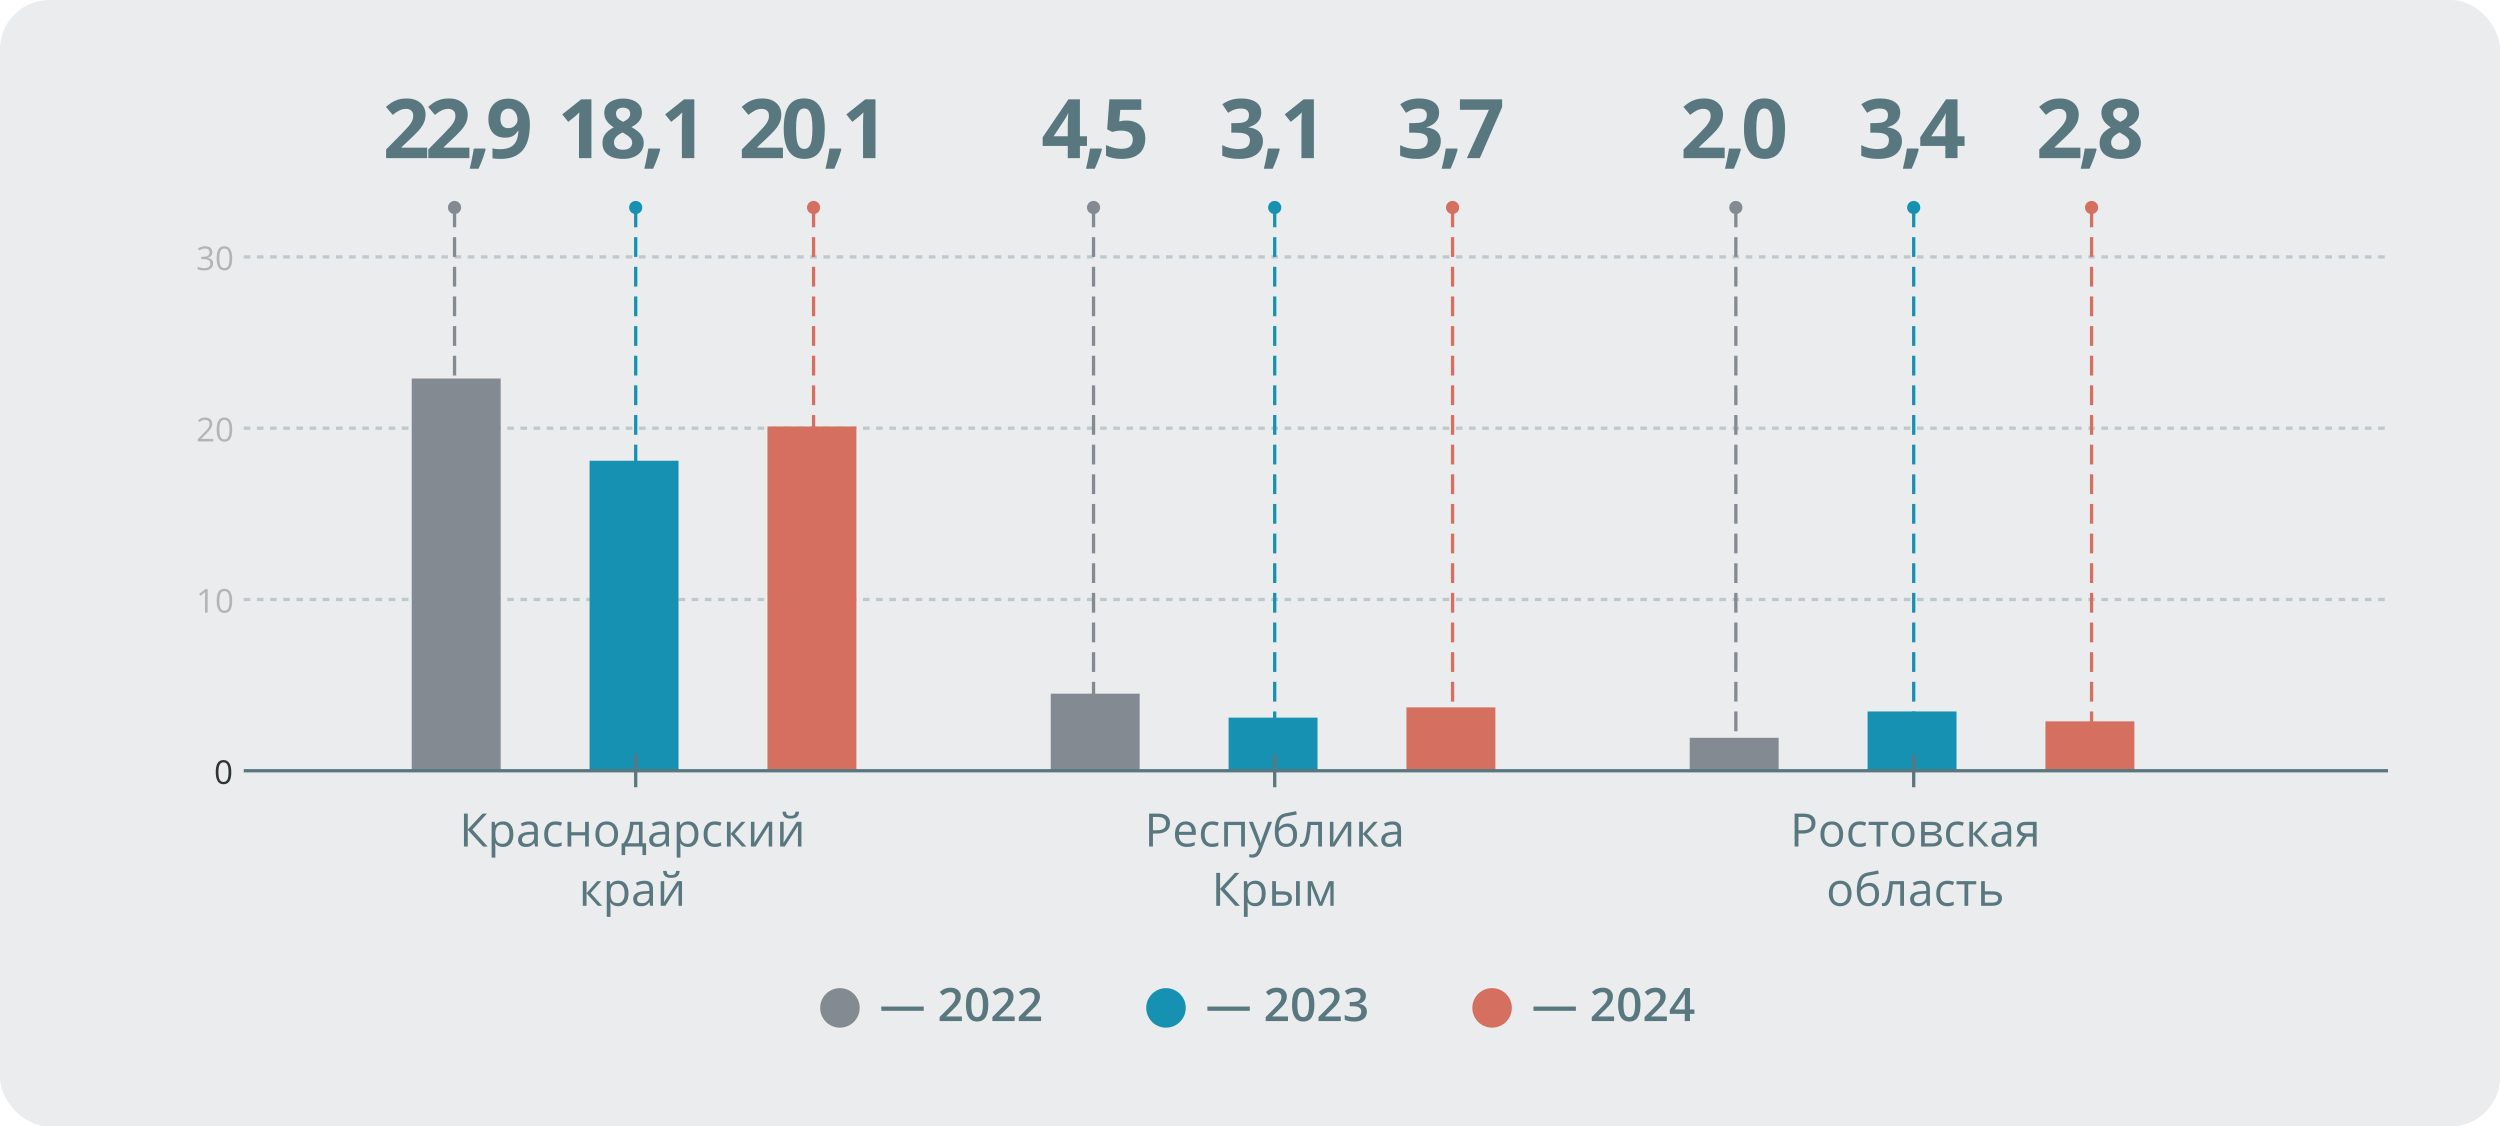 <?xml version="1.0" encoding="UTF-8"?> <svg xmlns="http://www.w3.org/2000/svg" width="759" height="342" viewBox="0 0 759 342" fill="none"><rect width="759" height="342" rx="15" fill="#EAECEE"></rect><path d="M74 182H725" stroke="#58777F" stroke-opacity="0.3" stroke-dasharray="2 2"></path><path d="M74 130H725" stroke="#58777F" stroke-opacity="0.3" stroke-dasharray="2 2"></path><path d="M74 78H725" stroke="#58777F" stroke-opacity="0.3" stroke-dasharray="2 2"></path><rect width="27" height="94.12" transform="matrix(1 0 0 -1 179 234)" fill="#1791B1"></rect><rect width="27" height="119.08" transform="matrix(1 0 0 -1 125 234)" fill="#838A92"></rect><rect width="27" height="104.52" transform="matrix(1 0 0 -1 233 234)" fill="#D56F60"></rect><rect width="27" height="16.12" transform="matrix(1 0 0 -1 373 234)" fill="#1791B1"></rect><rect width="27" height="23.4" transform="matrix(1 0 0 -1 319 234)" fill="#838A92"></rect><rect width="27" height="19.24" transform="matrix(1 0 0 -1 427 234)" fill="#D56F60"></rect><rect width="27" height="18" transform="matrix(1 0 0 -1 567 234)" fill="#1791B1"></rect><rect width="27" height="10" transform="matrix(1 0 0 -1 513 234)" fill="#838A92"></rect><rect width="27" height="15" transform="matrix(1 0 0 -1 621 234)" fill="#D56F60"></rect><path d="M74 234H725" stroke="#58777F"></path><path d="M70.22 234.421C70.22 235.655 70.024 236.576 69.634 237.185C69.246 237.793 68.652 238.098 67.852 238.098C67.083 238.098 66.499 237.787 66.099 237.165C65.698 236.54 65.498 235.625 65.498 234.421C65.498 233.177 65.692 232.255 66.079 231.652C66.466 231.05 67.057 230.749 67.852 230.749C68.626 230.749 69.214 231.063 69.614 231.691C70.018 232.32 70.22 233.229 70.22 234.421ZM66.318 234.421C66.318 235.459 66.44 236.216 66.685 236.691C66.929 237.163 67.318 237.399 67.852 237.399C68.392 237.399 68.783 237.16 69.023 236.682C69.268 236.2 69.39 235.446 69.39 234.421C69.39 233.396 69.268 232.645 69.023 232.17C68.783 231.691 68.392 231.452 67.852 231.452C67.318 231.452 66.929 231.688 66.685 232.16C66.44 232.629 66.318 233.382 66.318 234.421Z" fill="#2C3532"></path><path opacity="0.3" d="M63.046 186H62.255V180.912C62.255 180.489 62.268 180.089 62.294 179.711C62.226 179.779 62.149 179.851 62.065 179.926C61.98 180.001 61.592 180.318 60.902 180.878L60.473 180.321L62.362 178.861H63.046V186ZM70.497 182.421C70.497 183.655 70.302 184.576 69.911 185.185C69.524 185.793 68.93 186.098 68.129 186.098C67.361 186.098 66.776 185.787 66.376 185.165C65.976 184.54 65.775 183.625 65.775 182.421C65.775 181.177 65.969 180.255 66.356 179.652C66.744 179.05 67.335 178.749 68.129 178.749C68.904 178.749 69.491 179.063 69.892 179.691C70.295 180.32 70.497 181.229 70.497 182.421ZM66.596 182.421C66.596 183.459 66.718 184.216 66.962 184.691C67.206 185.163 67.595 185.399 68.129 185.399C68.669 185.399 69.06 185.16 69.301 184.682C69.545 184.2 69.667 183.446 69.667 182.421C69.667 181.396 69.545 180.645 69.301 180.17C69.06 179.691 68.669 179.452 68.129 179.452C67.595 179.452 67.206 179.688 66.962 180.16C66.718 180.629 66.596 181.382 66.596 182.421Z" fill="#2C3532"></path><path d="M148.045 257H146.637L142.016 251.935V257H140.854V247.006H142.016V251.846L146.521 247.006H147.854L143.431 251.859L148.045 257ZM152.741 257.137C152.254 257.137 151.807 257.048 151.401 256.87C151 256.688 150.663 256.41 150.39 256.036H150.308C150.362 256.474 150.39 256.888 150.39 257.28V260.363H149.255V249.508H150.178L150.335 250.533H150.39C150.681 250.123 151.021 249.827 151.408 249.645C151.796 249.462 152.24 249.371 152.741 249.371C153.735 249.371 154.5 249.711 155.038 250.39C155.58 251.069 155.852 252.021 155.852 253.247C155.852 254.478 155.576 255.435 155.024 256.118C154.478 256.797 153.716 257.137 152.741 257.137ZM152.577 250.335C151.812 250.335 151.258 250.547 150.916 250.971C150.574 251.395 150.399 252.069 150.39 252.994V253.247C150.39 254.3 150.565 255.054 150.916 255.51C151.267 255.961 151.83 256.187 152.604 256.187C153.252 256.187 153.757 255.924 154.122 255.4C154.491 254.876 154.676 254.154 154.676 253.233C154.676 252.299 154.491 251.584 154.122 251.087C153.757 250.586 153.243 250.335 152.577 250.335ZM162.448 257L162.223 255.934H162.168C161.794 256.403 161.421 256.722 161.047 256.891C160.678 257.055 160.215 257.137 159.659 257.137C158.916 257.137 158.333 256.945 157.909 256.562C157.49 256.18 157.28 255.635 157.28 254.929C157.28 253.416 158.49 252.623 160.91 252.55L162.182 252.509V252.044C162.182 251.456 162.054 251.023 161.799 250.745C161.548 250.463 161.145 250.321 160.589 250.321C159.965 250.321 159.258 250.513 158.47 250.896L158.121 250.027C158.49 249.827 158.894 249.67 159.331 249.556C159.773 249.442 160.215 249.385 160.657 249.385C161.55 249.385 162.211 249.583 162.64 249.979C163.073 250.376 163.289 251.012 163.289 251.887V257H162.448ZM159.885 256.2C160.591 256.2 161.145 256.007 161.546 255.619C161.951 255.232 162.154 254.689 162.154 253.992V253.315L161.02 253.363C160.117 253.395 159.465 253.536 159.064 253.787C158.668 254.033 158.47 254.418 158.47 254.942C158.47 255.353 158.593 255.665 158.839 255.879C159.09 256.093 159.438 256.2 159.885 256.2ZM168.628 257.137C167.543 257.137 166.702 256.804 166.105 256.139C165.513 255.469 165.217 254.523 165.217 253.302C165.217 252.049 165.518 251.08 166.119 250.396C166.725 249.713 167.587 249.371 168.703 249.371C169.063 249.371 169.423 249.41 169.783 249.487C170.143 249.565 170.426 249.656 170.631 249.761L170.282 250.725C170.032 250.624 169.758 250.542 169.462 250.479C169.166 250.41 168.904 250.376 168.676 250.376C167.154 250.376 166.393 251.347 166.393 253.288C166.393 254.209 166.577 254.915 166.946 255.407C167.32 255.899 167.871 256.146 168.601 256.146C169.225 256.146 169.865 256.011 170.521 255.742V256.747C170.02 257.007 169.389 257.137 168.628 257.137ZM173.44 249.508V252.646H177.638V249.508H178.772V257H177.638V253.623H173.44V257H172.306V249.508H173.44ZM187.646 253.247C187.646 254.468 187.338 255.423 186.723 256.111C186.107 256.795 185.257 257.137 184.173 257.137C183.503 257.137 182.908 256.979 182.389 256.665C181.869 256.351 181.468 255.899 181.186 255.312C180.903 254.724 180.762 254.035 180.762 253.247C180.762 252.026 181.067 251.076 181.678 250.396C182.288 249.713 183.136 249.371 184.221 249.371C185.269 249.371 186.101 249.72 186.716 250.417C187.336 251.114 187.646 252.058 187.646 253.247ZM181.938 253.247C181.938 254.204 182.129 254.933 182.512 255.435C182.895 255.936 183.457 256.187 184.2 256.187C184.943 256.187 185.506 255.938 185.889 255.441C186.276 254.94 186.47 254.209 186.47 253.247C186.47 252.295 186.276 251.572 185.889 251.08C185.506 250.583 184.938 250.335 184.187 250.335C183.444 250.335 182.883 250.579 182.505 251.066C182.127 251.554 181.938 252.281 181.938 253.247ZM196.149 259.591H195.049V257H189.812V259.591H188.719V256.022H189.307C189.917 255.193 190.396 254.22 190.742 253.104C191.089 251.987 191.269 250.788 191.282 249.508H195.076V256.022H196.149V259.591ZM193.982 256.022V250.403H192.301C192.242 251.415 192.046 252.44 191.713 253.479C191.385 254.514 190.975 255.362 190.482 256.022H193.982ZM202.261 257L202.035 255.934H201.98C201.607 256.403 201.233 256.722 200.859 256.891C200.49 257.055 200.028 257.137 199.472 257.137C198.729 257.137 198.146 256.945 197.722 256.562C197.302 256.18 197.093 255.635 197.093 254.929C197.093 253.416 198.303 252.623 200.723 252.55L201.994 252.509V252.044C201.994 251.456 201.867 251.023 201.611 250.745C201.361 250.463 200.957 250.321 200.401 250.321C199.777 250.321 199.071 250.513 198.282 250.896L197.934 250.027C198.303 249.827 198.706 249.67 199.144 249.556C199.586 249.442 200.028 249.385 200.47 249.385C201.363 249.385 202.024 249.583 202.452 249.979C202.885 250.376 203.102 251.012 203.102 251.887V257H202.261ZM199.697 256.2C200.404 256.2 200.957 256.007 201.358 255.619C201.764 255.232 201.967 254.689 201.967 253.992V253.315L200.832 253.363C199.93 253.395 199.278 253.536 198.877 253.787C198.48 254.033 198.282 254.418 198.282 254.942C198.282 255.353 198.405 255.665 198.651 255.879C198.902 256.093 199.251 256.2 199.697 256.2ZM208.933 257.137C208.445 257.137 207.998 257.048 207.593 256.87C207.192 256.688 206.854 256.41 206.581 256.036H206.499C206.554 256.474 206.581 256.888 206.581 257.28V260.363H205.446V249.508H206.369L206.526 250.533H206.581C206.873 250.123 207.212 249.827 207.6 249.645C207.987 249.462 208.431 249.371 208.933 249.371C209.926 249.371 210.692 249.711 211.229 250.39C211.772 251.069 212.043 252.021 212.043 253.247C212.043 254.478 211.767 255.435 211.216 256.118C210.669 256.797 209.908 257.137 208.933 257.137ZM208.769 250.335C208.003 250.335 207.449 250.547 207.107 250.971C206.766 251.395 206.59 252.069 206.581 252.994V253.247C206.581 254.3 206.757 255.054 207.107 255.51C207.458 255.961 208.021 256.187 208.796 256.187C209.443 256.187 209.949 255.924 210.313 255.4C210.683 254.876 210.867 254.154 210.867 253.233C210.867 252.299 210.683 251.584 210.313 251.087C209.949 250.586 209.434 250.335 208.769 250.335ZM217.026 257.137C215.942 257.137 215.101 256.804 214.504 256.139C213.911 255.469 213.615 254.523 213.615 253.302C213.615 252.049 213.916 251.08 214.518 250.396C215.124 249.713 215.985 249.371 217.102 249.371C217.462 249.371 217.822 249.41 218.182 249.487C218.542 249.565 218.824 249.656 219.029 249.761L218.681 250.725C218.43 250.624 218.157 250.542 217.86 250.479C217.564 250.41 217.302 250.376 217.074 250.376C215.552 250.376 214.791 251.347 214.791 253.288C214.791 254.209 214.976 254.915 215.345 255.407C215.718 255.899 216.27 256.146 216.999 256.146C217.623 256.146 218.264 256.011 218.92 255.742V256.747C218.419 257.007 217.787 257.137 217.026 257.137ZM225.072 249.508H226.316L223.083 253.124L226.583 257H225.257L221.839 253.206V257H220.704V249.508H221.839V253.151L225.072 249.508ZM229.044 249.508V254.259L228.996 255.503L228.976 255.893L233.029 249.508H234.444V257H233.385V252.42L233.405 251.518L233.439 250.629L229.393 257H227.978V249.508H229.044ZM237.917 249.508V254.259L237.869 255.503L237.849 255.893L241.902 249.508H243.317V257H242.258V252.42L242.278 251.518L242.312 250.629L238.266 257H236.851V249.508H237.917ZM240.057 248.517C239.214 248.517 238.598 248.355 238.211 248.031C237.824 247.703 237.607 247.165 237.562 246.418H238.628C238.669 246.892 238.792 247.222 238.997 247.409C239.207 247.596 239.569 247.689 240.084 247.689C240.553 247.689 240.9 247.589 241.123 247.389C241.351 247.188 241.49 246.865 241.54 246.418H242.613C242.559 247.138 242.328 247.669 241.923 248.011C241.517 248.348 240.895 248.517 240.057 248.517ZM181.309 267.508H182.553L179.319 271.124L182.819 275H181.493L178.075 271.206V275H176.94V267.508H178.075V271.151L181.309 267.508ZM187.7 275.137C187.213 275.137 186.766 275.048 186.36 274.87C185.959 274.688 185.622 274.41 185.349 274.036H185.267C185.321 274.474 185.349 274.888 185.349 275.28V278.363H184.214V267.508H185.137L185.294 268.533H185.349C185.64 268.123 185.98 267.827 186.367 267.645C186.755 267.462 187.199 267.371 187.7 267.371C188.694 267.371 189.459 267.711 189.997 268.39C190.539 269.069 190.811 270.021 190.811 271.247C190.811 272.478 190.535 273.435 189.983 274.118C189.437 274.797 188.675 275.137 187.7 275.137ZM187.536 268.335C186.771 268.335 186.217 268.547 185.875 268.971C185.533 269.395 185.358 270.069 185.349 270.994V271.247C185.349 272.3 185.524 273.054 185.875 273.51C186.226 273.961 186.789 274.187 187.563 274.187C188.211 274.187 188.716 273.924 189.081 273.4C189.45 272.876 189.635 272.154 189.635 271.233C189.635 270.299 189.45 269.584 189.081 269.087C188.716 268.586 188.201 268.335 187.536 268.335ZM197.407 275L197.182 273.934H197.127C196.753 274.403 196.38 274.722 196.006 274.891C195.637 275.055 195.174 275.137 194.618 275.137C193.875 275.137 193.292 274.945 192.868 274.562C192.449 274.18 192.239 273.635 192.239 272.929C192.239 271.416 193.449 270.623 195.869 270.55L197.141 270.509V270.044C197.141 269.456 197.013 269.023 196.758 268.745C196.507 268.463 196.104 268.321 195.548 268.321C194.924 268.321 194.217 268.513 193.429 268.896L193.08 268.027C193.449 267.827 193.853 267.67 194.29 267.556C194.732 267.442 195.174 267.385 195.616 267.385C196.509 267.385 197.17 267.583 197.599 267.979C198.032 268.376 198.248 269.012 198.248 269.887V275H197.407ZM194.844 274.2C195.55 274.2 196.104 274.007 196.505 273.619C196.91 273.232 197.113 272.689 197.113 271.992V271.315L195.979 271.363C195.076 271.395 194.424 271.536 194.023 271.787C193.627 272.033 193.429 272.418 193.429 272.942C193.429 273.353 193.552 273.665 193.798 273.879C194.049 274.093 194.397 274.2 194.844 274.2ZM201.659 267.508V272.259L201.611 273.503L201.591 273.893L205.645 267.508H207.06V275H206V270.42L206.021 269.518L206.055 268.629L202.008 275H200.593V267.508H201.659ZM203.799 266.517C202.956 266.517 202.34 266.355 201.953 266.031C201.566 265.703 201.349 265.165 201.304 264.418H202.37C202.411 264.892 202.534 265.222 202.739 265.409C202.949 265.596 203.311 265.689 203.826 265.689C204.296 265.689 204.642 265.589 204.865 265.389C205.093 265.188 205.232 264.865 205.282 264.418H206.355C206.301 265.138 206.071 265.669 205.665 266.011C205.259 266.348 204.637 266.517 203.799 266.517Z" fill="#58777F"></path><path d="M355.206 249.918C355.206 250.93 354.86 251.709 354.167 252.256C353.479 252.798 352.492 253.069 351.207 253.069H350.031V257H348.869V247.006H351.46C353.957 247.006 355.206 247.977 355.206 249.918ZM350.031 252.071H351.077C352.107 252.071 352.852 251.905 353.312 251.572C353.773 251.24 354.003 250.706 354.003 249.973C354.003 249.312 353.786 248.82 353.354 248.496C352.921 248.173 352.246 248.011 351.33 248.011H350.031V252.071ZM360.299 257.137C359.191 257.137 358.316 256.799 357.674 256.125C357.036 255.451 356.717 254.514 356.717 253.315C356.717 252.108 357.013 251.148 357.605 250.438C358.202 249.727 359.002 249.371 360.005 249.371C360.944 249.371 361.687 249.681 362.233 250.301C362.78 250.916 363.054 251.729 363.054 252.741V253.459H357.893C357.915 254.339 358.136 255.006 358.556 255.462C358.979 255.918 359.574 256.146 360.34 256.146C361.146 256.146 361.944 255.977 362.732 255.64V256.651C362.331 256.825 361.951 256.948 361.591 257.021C361.235 257.098 360.805 257.137 360.299 257.137ZM359.991 250.321C359.39 250.321 358.909 250.517 358.549 250.909C358.193 251.301 357.984 251.843 357.92 252.536H361.837C361.837 251.821 361.677 251.274 361.358 250.896C361.039 250.513 360.584 250.321 359.991 250.321ZM367.989 257.137C366.905 257.137 366.064 256.804 365.467 256.139C364.874 255.469 364.578 254.523 364.578 253.302C364.578 252.049 364.879 251.08 365.48 250.396C366.087 249.713 366.948 249.371 368.064 249.371C368.424 249.371 368.785 249.41 369.145 249.487C369.505 249.565 369.787 249.656 369.992 249.761L369.644 250.725C369.393 250.624 369.119 250.542 368.823 250.479C368.527 250.41 368.265 250.376 368.037 250.376C366.515 250.376 365.754 251.347 365.754 253.288C365.754 254.209 365.938 254.915 366.308 255.407C366.681 255.899 367.233 256.146 367.962 256.146C368.586 256.146 369.227 256.011 369.883 255.742V256.747C369.382 257.007 368.75 257.137 367.989 257.137ZM372.802 257H371.667V249.508H377.956V257H376.808V250.492H372.802V257ZM379.173 249.508H380.39L382.03 253.78C382.39 254.756 382.614 255.46 382.7 255.893H382.755C382.814 255.66 382.937 255.264 383.124 254.703C383.315 254.138 383.935 252.406 384.983 249.508H386.2L382.98 258.039C382.661 258.882 382.288 259.479 381.859 259.83C381.436 260.186 380.914 260.363 380.294 260.363C379.948 260.363 379.606 260.325 379.269 260.247V259.338C379.519 259.393 379.799 259.42 380.109 259.42C380.889 259.42 381.445 258.982 381.777 258.107L382.194 257.041L379.173 249.508ZM387.027 252.509C387.027 250.868 387.269 249.59 387.752 248.674C388.235 247.753 389.001 247.179 390.049 246.951C391.352 246.673 392.501 246.448 393.494 246.274L393.706 247.272C392.125 247.537 390.994 247.746 390.315 247.901C389.655 248.052 389.158 248.407 388.825 248.968C388.497 249.528 388.317 250.292 388.285 251.258H388.367C388.65 250.875 389.014 250.574 389.461 250.355C389.908 250.137 390.375 250.027 390.862 250.027C391.783 250.027 392.501 250.326 393.016 250.923C393.531 251.52 393.788 252.347 393.788 253.404C393.788 254.576 393.49 255.492 392.893 256.152C392.296 256.809 391.464 257.137 390.397 257.137C389.345 257.137 388.52 256.733 387.923 255.927C387.326 255.12 387.027 253.981 387.027 252.509ZM390.5 256.187C391.89 256.187 392.585 255.3 392.585 253.527C392.585 251.837 391.954 250.991 390.691 250.991C390.345 250.991 390.01 251.064 389.687 251.21C389.368 251.351 389.074 251.54 388.805 251.777C388.54 252.014 388.335 252.258 388.189 252.509C388.189 253.707 388.379 254.621 388.757 255.25C389.135 255.874 389.716 256.187 390.5 256.187ZM401.355 257H400.207V250.479H397.958C397.835 252.101 397.664 253.388 397.445 254.341C397.227 255.293 396.942 255.991 396.591 256.433C396.244 256.875 395.802 257.096 395.265 257.096C395.019 257.096 394.823 257.068 394.677 257.014V256.173C394.777 256.2 394.891 256.214 395.019 256.214C395.543 256.214 395.96 255.66 396.27 254.553C396.579 253.445 396.814 251.764 396.974 249.508H401.355V257ZM404.835 249.508V254.259L404.787 255.503L404.767 255.893L408.82 249.508H410.235V257H409.176V252.42L409.196 251.518L409.23 250.629L405.184 257H403.769V249.508H404.835ZM417.01 249.508H418.254L415.021 253.124L418.521 257H417.194L413.776 253.206V257H412.642V249.508H413.776V253.151L417.01 249.508ZM424.522 257L424.297 255.934H424.242C423.868 256.403 423.495 256.722 423.121 256.891C422.752 257.055 422.289 257.137 421.733 257.137C420.991 257.137 420.407 256.945 419.983 256.562C419.564 256.18 419.354 255.635 419.354 254.929C419.354 253.416 420.564 252.623 422.984 252.55L424.256 252.509V252.044C424.256 251.456 424.128 251.023 423.873 250.745C423.622 250.463 423.219 250.321 422.663 250.321C422.039 250.321 421.332 250.513 420.544 250.896L420.195 250.027C420.564 249.827 420.968 249.67 421.405 249.556C421.847 249.442 422.289 249.385 422.731 249.385C423.625 249.385 424.285 249.583 424.714 249.979C425.147 250.376 425.363 251.012 425.363 251.887V257H424.522ZM421.959 256.2C422.665 256.2 423.219 256.007 423.62 255.619C424.026 255.232 424.229 254.689 424.229 253.992V253.315L423.094 253.363C422.191 253.395 421.54 253.536 421.139 253.787C420.742 254.033 420.544 254.418 420.544 254.942C420.544 255.353 420.667 255.665 420.913 255.879C421.164 256.093 421.512 256.2 421.959 256.2ZM376.445 275H375.037L370.416 269.935V275H369.254V265.006H370.416V269.846L374.921 265.006H376.254L371.831 269.859L376.445 275ZM381.142 275.137C380.654 275.137 380.207 275.048 379.802 274.87C379.401 274.688 379.063 274.41 378.79 274.036H378.708C378.763 274.474 378.79 274.888 378.79 275.28V278.363H377.655V267.508H378.578L378.735 268.533H378.79C379.082 268.123 379.421 267.827 379.809 267.645C380.196 267.462 380.64 267.371 381.142 267.371C382.135 267.371 382.901 267.711 383.438 268.39C383.981 269.069 384.252 270.021 384.252 271.247C384.252 272.478 383.976 273.435 383.425 274.118C382.878 274.797 382.117 275.137 381.142 275.137ZM380.978 268.335C380.212 268.335 379.658 268.547 379.316 268.971C378.975 269.395 378.799 270.069 378.79 270.994V271.247C378.79 272.3 378.965 273.054 379.316 273.51C379.667 273.961 380.23 274.187 381.005 274.187C381.652 274.187 382.158 273.924 382.522 273.4C382.892 272.876 383.076 272.154 383.076 271.233C383.076 270.299 382.892 269.584 382.522 269.087C382.158 268.586 381.643 268.335 380.978 268.335ZM387.376 270.604H389.42C390.372 270.604 391.076 270.782 391.532 271.138C391.993 271.489 392.223 272.015 392.223 272.717C392.223 273.469 391.979 274.038 391.491 274.426C391.008 274.809 390.295 275 389.352 275H386.241V267.508H387.376V270.604ZM394.615 275H393.48V267.508H394.615V275ZM387.376 271.582V274.05H389.297C390.5 274.05 391.102 273.628 391.102 272.785C391.102 272.366 390.963 272.061 390.685 271.869C390.407 271.678 389.933 271.582 389.263 271.582H387.376ZM400.918 273.906L401.13 273.271L401.424 272.464L403.454 267.521H404.896V275H403.892V268.813L403.755 269.21L403.358 270.256L401.424 275H400.474L398.539 270.242C398.298 269.632 398.131 269.155 398.04 268.813V275H397.028V267.521H398.416L400.378 272.272C400.574 272.774 400.754 273.318 400.918 273.906Z" fill="#58777F"></path><path d="M551.183 249.918C551.183 250.93 550.836 251.709 550.144 252.256C549.455 252.798 548.469 253.069 547.184 253.069H546.008V257H544.846V247.006H547.437C549.934 247.006 551.183 247.977 551.183 249.918ZM546.008 252.071H547.054C548.084 252.071 548.829 251.905 549.289 251.572C549.749 251.24 549.979 250.706 549.979 249.973C549.979 249.312 549.763 248.82 549.33 248.496C548.897 248.173 548.223 248.011 547.307 248.011H546.008V252.071ZM559.577 253.247C559.577 254.468 559.27 255.423 558.654 256.111C558.039 256.795 557.189 257.137 556.104 257.137C555.435 257.137 554.84 256.979 554.32 256.665C553.801 256.351 553.4 255.899 553.117 255.312C552.835 254.724 552.693 254.035 552.693 253.247C552.693 252.026 552.999 251.076 553.609 250.396C554.22 249.713 555.068 249.371 556.152 249.371C557.201 249.371 558.032 249.72 558.647 250.417C559.267 251.114 559.577 252.058 559.577 253.247ZM553.869 253.247C553.869 254.204 554.061 254.933 554.443 255.435C554.826 255.936 555.389 256.187 556.132 256.187C556.875 256.187 557.438 255.938 557.82 255.441C558.208 254.94 558.401 254.209 558.401 253.247C558.401 252.295 558.208 251.572 557.82 251.08C557.438 250.583 556.87 250.335 556.118 250.335C555.375 250.335 554.815 250.579 554.437 251.066C554.058 251.554 553.869 252.281 553.869 253.247ZM564.567 257.137C563.483 257.137 562.642 256.804 562.045 256.139C561.452 255.469 561.156 254.523 561.156 253.302C561.156 252.049 561.457 251.08 562.059 250.396C562.665 249.713 563.526 249.371 564.643 249.371C565.003 249.371 565.363 249.41 565.723 249.487C566.083 249.565 566.365 249.656 566.57 249.761L566.222 250.725C565.971 250.624 565.698 250.542 565.401 250.479C565.105 250.41 564.843 250.376 564.615 250.376C563.093 250.376 562.332 251.347 562.332 253.288C562.332 254.209 562.517 254.915 562.886 255.407C563.259 255.899 563.811 256.146 564.54 256.146C565.164 256.146 565.805 256.011 566.461 255.742V256.747C565.96 257.007 565.328 257.137 564.567 257.137ZM573.297 250.479H570.863V257H569.729V250.479H567.322V249.508H573.297V250.479ZM581.247 253.247C581.247 254.468 580.939 255.423 580.324 256.111C579.709 256.795 578.859 257.137 577.774 257.137C577.104 257.137 576.51 256.979 575.99 256.665C575.471 256.351 575.07 255.899 574.787 255.312C574.505 254.724 574.363 254.035 574.363 253.247C574.363 252.026 574.669 251.076 575.279 250.396C575.89 249.713 576.738 249.371 577.822 249.371C578.87 249.371 579.702 249.72 580.317 250.417C580.937 251.114 581.247 252.058 581.247 253.247ZM575.539 253.247C575.539 254.204 575.73 254.933 576.113 255.435C576.496 255.936 577.059 256.187 577.802 256.187C578.545 256.187 579.107 255.938 579.49 255.441C579.878 254.94 580.071 254.209 580.071 253.247C580.071 252.295 579.878 251.572 579.49 251.08C579.107 250.583 578.54 250.335 577.788 250.335C577.045 250.335 576.485 250.579 576.106 251.066C575.728 251.554 575.539 252.281 575.539 253.247ZM589.32 251.388C589.32 251.875 589.179 252.247 588.896 252.502C588.618 252.753 588.227 252.921 587.721 253.008V253.069C588.359 253.156 588.824 253.343 589.115 253.63C589.411 253.917 589.56 254.313 589.56 254.819C589.56 255.517 589.302 256.054 588.787 256.433C588.277 256.811 587.529 257 586.545 257H583.243V249.508H586.531C588.391 249.508 589.32 250.134 589.32 251.388ZM588.425 254.744C588.425 254.339 588.27 254.045 587.96 253.862C587.655 253.675 587.146 253.582 586.436 253.582H584.378V256.05H586.463C587.771 256.05 588.425 255.615 588.425 254.744ZM588.213 251.497C588.213 251.132 588.072 250.875 587.789 250.725C587.511 250.57 587.087 250.492 586.518 250.492H584.378V252.604H586.299C587.001 252.604 587.495 252.518 587.782 252.345C588.069 252.172 588.213 251.889 588.213 251.497ZM594.208 257.137C593.123 257.137 592.283 256.804 591.686 256.139C591.093 255.469 590.797 254.523 590.797 253.302C590.797 252.049 591.098 251.08 591.699 250.396C592.305 249.713 593.167 249.371 594.283 249.371C594.643 249.371 595.003 249.41 595.363 249.487C595.723 249.565 596.006 249.656 596.211 249.761L595.862 250.725C595.612 250.624 595.338 250.542 595.042 250.479C594.746 250.41 594.484 250.376 594.256 250.376C592.734 250.376 591.973 251.347 591.973 253.288C591.973 254.209 592.157 254.915 592.526 255.407C592.9 255.899 593.451 256.146 594.181 256.146C594.805 256.146 595.445 256.011 596.102 255.742V256.747C595.6 257.007 594.969 257.137 594.208 257.137ZM602.254 249.508H603.498L600.265 253.124L603.765 257H602.438L599.021 253.206V257H597.886V249.508H599.021V253.151L602.254 249.508ZM609.767 257L609.541 255.934H609.486C609.113 256.403 608.739 256.722 608.365 256.891C607.996 257.055 607.534 257.137 606.978 257.137C606.235 257.137 605.651 256.945 605.228 256.562C604.808 256.18 604.599 255.635 604.599 254.929C604.599 253.416 605.809 252.623 608.229 252.55L609.5 252.509V252.044C609.5 251.456 609.372 251.023 609.117 250.745C608.867 250.463 608.463 250.321 607.907 250.321C607.283 250.321 606.576 250.513 605.788 250.896L605.439 250.027C605.809 249.827 606.212 249.67 606.649 249.556C607.091 249.442 607.534 249.385 607.976 249.385C608.869 249.385 609.53 249.583 609.958 249.979C610.391 250.376 610.607 251.012 610.607 251.887V257H609.767ZM607.203 256.2C607.91 256.2 608.463 256.007 608.864 255.619C609.27 255.232 609.473 254.689 609.473 253.992V253.315L608.338 253.363C607.436 253.395 606.784 253.536 606.383 253.787C605.986 254.033 605.788 254.418 605.788 254.942C605.788 255.353 605.911 255.665 606.157 255.879C606.408 256.093 606.757 256.2 607.203 256.2ZM613.328 257H612.002L614.155 253.835C613.576 253.707 613.132 253.461 612.822 253.097C612.517 252.728 612.364 252.265 612.364 251.709C612.364 251.025 612.594 250.488 613.055 250.096C613.515 249.704 614.158 249.508 614.982 249.508H618.318V257H617.184V254.006H615.29L613.328 257ZM613.472 251.723C613.472 252.589 614.101 253.021 615.358 253.021H617.184V250.492H615.126C614.023 250.492 613.472 250.902 613.472 251.723ZM562.12 271.247C562.12 272.468 561.812 273.423 561.197 274.111C560.582 274.795 559.732 275.137 558.647 275.137C557.978 275.137 557.383 274.979 556.863 274.665C556.344 274.351 555.943 273.899 555.66 273.312C555.378 272.724 555.236 272.035 555.236 271.247C555.236 270.026 555.542 269.076 556.152 268.396C556.763 267.713 557.611 267.371 558.695 267.371C559.743 267.371 560.575 267.72 561.19 268.417C561.81 269.114 562.12 270.058 562.12 271.247ZM556.412 271.247C556.412 272.204 556.604 272.933 556.986 273.435C557.369 273.936 557.932 274.187 558.675 274.187C559.418 274.187 559.98 273.938 560.363 273.441C560.751 272.94 560.944 272.209 560.944 271.247C560.944 270.295 560.751 269.572 560.363 269.08C559.98 268.583 559.413 268.335 558.661 268.335C557.918 268.335 557.358 268.579 556.979 269.066C556.601 269.554 556.412 270.281 556.412 271.247ZM563.727 270.509C563.727 268.868 563.968 267.59 564.451 266.674C564.934 265.753 565.7 265.179 566.748 264.951C568.051 264.673 569.2 264.448 570.193 264.274L570.405 265.272C568.824 265.537 567.694 265.746 567.015 265.901C566.354 266.052 565.857 266.407 565.524 266.968C565.196 267.528 565.016 268.292 564.984 269.258H565.066C565.349 268.875 565.714 268.574 566.16 268.355C566.607 268.137 567.074 268.027 567.562 268.027C568.482 268.027 569.2 268.326 569.715 268.923C570.23 269.52 570.487 270.347 570.487 271.404C570.487 272.576 570.189 273.492 569.592 274.152C568.995 274.809 568.163 275.137 567.097 275.137C566.044 275.137 565.219 274.733 564.622 273.927C564.025 273.12 563.727 271.981 563.727 270.509ZM567.199 274.187C568.589 274.187 569.284 273.3 569.284 271.527C569.284 269.837 568.653 268.991 567.391 268.991C567.044 268.991 566.709 269.064 566.386 269.21C566.067 269.351 565.773 269.54 565.504 269.777C565.24 270.014 565.035 270.258 564.889 270.509C564.889 271.707 565.078 272.621 565.456 273.25C565.834 273.874 566.415 274.187 567.199 274.187ZM578.055 275H576.906V268.479H574.657C574.534 270.101 574.363 271.388 574.145 272.341C573.926 273.293 573.641 273.991 573.29 274.433C572.944 274.875 572.502 275.096 571.964 275.096C571.718 275.096 571.522 275.068 571.376 275.014V274.173C571.476 274.2 571.59 274.214 571.718 274.214C572.242 274.214 572.659 273.66 572.969 272.553C573.279 271.445 573.513 269.764 573.673 267.508H578.055V275ZM585.075 275L584.85 273.934H584.795C584.421 274.403 584.048 274.722 583.674 274.891C583.305 275.055 582.842 275.137 582.286 275.137C581.543 275.137 580.96 274.945 580.536 274.562C580.117 274.18 579.907 273.635 579.907 272.929C579.907 271.416 581.117 270.623 583.537 270.55L584.809 270.509V270.044C584.809 269.456 584.681 269.023 584.426 268.745C584.175 268.463 583.772 268.321 583.216 268.321C582.591 268.321 581.885 268.513 581.097 268.896L580.748 268.027C581.117 267.827 581.521 267.67 581.958 267.556C582.4 267.442 582.842 267.385 583.284 267.385C584.177 267.385 584.838 267.583 585.267 267.979C585.7 268.376 585.916 269.012 585.916 269.887V275H585.075ZM582.512 274.2C583.218 274.2 583.772 274.007 584.173 273.619C584.578 273.232 584.781 272.689 584.781 271.992V271.315L583.646 271.363C582.744 271.395 582.092 271.536 581.691 271.787C581.295 272.033 581.097 272.418 581.097 272.942C581.097 273.353 581.22 273.665 581.466 273.879C581.716 274.093 582.065 274.2 582.512 274.2ZM591.255 275.137C590.17 275.137 589.329 274.804 588.732 274.139C588.14 273.469 587.844 272.523 587.844 271.302C587.844 270.049 588.145 269.08 588.746 268.396C589.352 267.713 590.214 267.371 591.33 267.371C591.69 267.371 592.05 267.41 592.41 267.487C592.77 267.565 593.053 267.656 593.258 267.761L592.909 268.725C592.659 268.624 592.385 268.542 592.089 268.479C591.793 268.41 591.531 268.376 591.303 268.376C589.781 268.376 589.02 269.347 589.02 271.288C589.02 272.209 589.204 272.915 589.573 273.407C589.947 273.899 590.498 274.146 591.228 274.146C591.852 274.146 592.492 274.011 593.148 273.742V274.747C592.647 275.007 592.016 275.137 591.255 275.137ZM599.984 268.479H597.551V275H596.416V268.479H594.01V267.508H599.984V268.479ZM602.603 270.604H604.913C606.827 270.604 607.784 271.309 607.784 272.717C607.784 273.455 607.534 274.02 607.032 274.412C606.535 274.804 605.806 275 604.845 275H601.468V267.508H602.603V270.604ZM602.603 271.582V274.05H604.79C605.392 274.05 605.852 273.945 606.171 273.735C606.49 273.526 606.649 273.209 606.649 272.785C606.649 272.37 606.501 272.067 606.205 271.876C605.913 271.68 605.43 271.582 604.756 271.582H602.603Z" fill="#58777F"></path><path opacity="0.3" d="M64.735 134H60.043V133.302L61.923 131.412C62.496 130.833 62.873 130.419 63.056 130.172C63.238 129.924 63.375 129.684 63.466 129.449C63.557 129.215 63.602 128.963 63.602 128.692C63.602 128.312 63.487 128.01 63.256 127.789C63.025 127.564 62.704 127.452 62.294 127.452C61.998 127.452 61.716 127.501 61.449 127.599C61.185 127.696 60.891 127.874 60.565 128.131L60.136 127.579C60.793 127.032 61.509 126.759 62.284 126.759C62.955 126.759 63.48 126.931 63.861 127.276C64.242 127.618 64.433 128.079 64.433 128.658C64.433 129.111 64.306 129.558 64.052 130.001C63.798 130.444 63.323 131.004 62.626 131.681L61.063 133.209V133.248H64.735V134ZM70.497 130.421C70.497 131.655 70.302 132.576 69.911 133.185C69.524 133.793 68.93 134.098 68.129 134.098C67.361 134.098 66.776 133.787 66.376 133.165C65.976 132.54 65.775 131.625 65.775 130.421C65.775 129.177 65.969 128.255 66.356 127.652C66.744 127.05 67.335 126.749 68.129 126.749C68.904 126.749 69.491 127.063 69.892 127.691C70.295 128.32 70.497 129.229 70.497 130.421ZM66.596 130.421C66.596 131.459 66.718 132.216 66.962 132.691C67.206 133.163 67.595 133.399 68.129 133.399C68.669 133.399 69.06 133.16 69.301 132.682C69.545 132.2 69.667 131.446 69.667 130.421C69.667 129.396 69.545 128.645 69.301 128.17C69.06 127.691 68.669 127.452 68.129 127.452C67.595 127.452 67.206 127.688 66.962 128.16C66.718 128.629 66.596 129.382 66.596 130.421Z" fill="#2C3532"></path><path opacity="0.3" d="M64.467 76.541C64.467 76.997 64.338 77.37 64.081 77.659C63.827 77.949 63.466 78.143 62.997 78.24V78.279C63.57 78.351 63.995 78.533 64.272 78.826C64.548 79.119 64.686 79.503 64.686 79.978C64.686 80.659 64.451 81.183 63.978 81.551C63.507 81.915 62.836 82.098 61.967 82.098C61.589 82.098 61.242 82.068 60.927 82.01C60.614 81.954 60.31 81.855 60.014 81.712V80.94C60.323 81.093 60.652 81.211 61 81.292C61.352 81.37 61.684 81.409 61.996 81.409C63.23 81.409 63.847 80.926 63.847 79.959C63.847 79.093 63.166 78.66 61.806 78.66H61.102V77.962H61.815C62.372 77.962 62.813 77.84 63.139 77.596C63.464 77.348 63.627 77.007 63.627 76.57C63.627 76.222 63.507 75.949 63.266 75.75C63.028 75.551 62.704 75.452 62.294 75.452C61.981 75.452 61.687 75.495 61.41 75.579C61.133 75.664 60.818 75.82 60.463 76.048L60.053 75.501C60.346 75.27 60.683 75.089 61.063 74.959C61.448 74.826 61.851 74.759 62.274 74.759C62.968 74.759 63.507 74.918 63.891 75.237C64.275 75.553 64.467 75.988 64.467 76.541ZM70.497 78.421C70.497 79.655 70.302 80.576 69.911 81.185C69.524 81.793 68.93 82.098 68.129 82.098C67.361 82.098 66.776 81.787 66.376 81.165C65.976 80.54 65.775 79.625 65.775 78.421C65.775 77.177 65.969 76.255 66.356 75.652C66.744 75.05 67.335 74.749 68.129 74.749C68.904 74.749 69.491 75.063 69.892 75.691C70.295 76.32 70.497 77.23 70.497 78.421ZM66.596 78.421C66.596 79.459 66.718 80.216 66.962 80.691C67.206 81.163 67.595 81.399 68.129 81.399C68.669 81.399 69.06 81.16 69.301 80.682C69.545 80.2 69.667 79.446 69.667 78.421C69.667 77.395 69.545 76.645 69.301 76.17C69.06 75.691 68.669 75.452 68.129 75.452C67.595 75.452 67.206 75.688 66.962 76.16C66.718 76.629 66.596 77.382 66.596 78.421Z" fill="#2C3532"></path><path d="M179.553 48H175.781V37.673C175.781 37.388 175.785 37.038 175.793 36.623C175.801 36.2 175.813 35.769 175.83 35.329C175.846 34.882 175.862 34.479 175.878 34.121C175.789 34.226 175.606 34.41 175.329 34.67C175.061 34.922 174.808 35.15 174.572 35.353L172.521 37.002L170.703 34.731L176.452 30.153H179.553V48ZM189.186 29.921C190.211 29.921 191.155 30.08 192.018 30.398C192.888 30.715 193.584 31.195 194.105 31.838C194.626 32.473 194.886 33.27 194.886 34.23C194.886 34.947 194.744 35.573 194.459 36.11C194.182 36.648 193.804 37.12 193.324 37.526C192.844 37.925 192.298 38.275 191.688 38.576C192.323 38.91 192.925 39.3 193.495 39.748C194.064 40.188 194.528 40.704 194.886 41.298C195.252 41.892 195.436 42.584 195.436 43.373C195.436 44.366 195.171 45.229 194.642 45.961C194.113 46.686 193.381 47.247 192.445 47.646C191.509 48.045 190.423 48.244 189.186 48.244C187.851 48.244 186.716 48.053 185.78 47.67C184.844 47.288 184.132 46.743 183.644 46.035C183.155 45.319 182.911 44.464 182.911 43.471C182.911 42.657 183.062 41.949 183.363 41.347C183.672 40.745 184.087 40.228 184.608 39.797C185.129 39.357 185.702 38.983 186.329 38.674C185.8 38.34 185.316 37.962 184.876 37.539C184.445 37.115 184.099 36.631 183.839 36.086C183.587 35.541 183.46 34.914 183.46 34.206C183.46 33.262 183.725 32.473 184.254 31.838C184.791 31.203 185.495 30.727 186.366 30.41C187.236 30.084 188.176 29.921 189.186 29.921ZM186.402 43.252C186.402 43.894 186.63 44.427 187.086 44.851C187.55 45.266 188.233 45.473 189.137 45.473C190.073 45.473 190.772 45.274 191.236 44.875C191.7 44.468 191.932 43.935 191.932 43.276C191.932 42.82 191.798 42.421 191.529 42.08C191.269 41.738 190.939 41.433 190.541 41.164C190.142 40.887 189.739 40.631 189.332 40.395L189.002 40.224C188.482 40.46 188.026 40.725 187.635 41.018C187.253 41.31 186.952 41.64 186.732 42.006C186.512 42.373 186.402 42.788 186.402 43.252ZM189.161 32.68C188.543 32.68 188.03 32.839 187.623 33.156C187.216 33.474 187.013 33.921 187.013 34.499C187.013 34.906 187.11 35.264 187.306 35.573C187.509 35.874 187.774 36.139 188.099 36.367C188.433 36.595 188.795 36.806 189.186 37.002C189.56 36.822 189.91 36.623 190.235 36.403C190.561 36.184 190.825 35.919 191.029 35.61C191.232 35.301 191.334 34.93 191.334 34.499C191.334 33.921 191.126 33.474 190.711 33.156C190.305 32.839 189.788 32.68 189.161 32.68ZM200.259 45.095L200.442 45.376C200.295 45.961 200.104 46.592 199.868 47.268C199.64 47.943 199.388 48.618 199.111 49.294C198.843 49.969 198.57 50.612 198.293 51.223H195.608C195.771 50.563 195.929 49.872 196.084 49.148C196.239 48.423 196.381 47.711 196.511 47.011C196.65 46.311 196.759 45.672 196.841 45.095H200.259ZM210.795 48H207.023V37.673C207.023 37.388 207.027 37.038 207.035 36.623C207.043 36.2 207.056 35.769 207.072 35.329C207.088 34.882 207.104 34.479 207.121 34.121C207.031 34.226 206.848 34.41 206.571 34.67C206.303 34.922 206.05 35.15 205.814 35.353L203.764 37.002L201.945 34.731L207.694 30.153H210.795V48Z" fill="#58777F"></path><path d="M382.91 34.145C382.91 34.967 382.739 35.679 382.397 36.281C382.055 36.883 381.591 37.376 381.005 37.758C380.428 38.141 379.777 38.422 379.052 38.601V38.674C380.485 38.853 381.571 39.292 382.312 39.992C383.06 40.692 383.435 41.628 383.435 42.8C383.435 43.842 383.178 44.773 382.666 45.595C382.161 46.417 381.38 47.064 380.322 47.536C379.264 48.008 377.901 48.244 376.232 48.244C375.248 48.244 374.328 48.163 373.474 48C372.627 47.845 371.83 47.605 371.081 47.28V44.069C371.846 44.46 372.648 44.757 373.486 44.96C374.324 45.156 375.105 45.253 375.83 45.253C377.181 45.253 378.125 45.022 378.662 44.558C379.207 44.086 379.479 43.426 379.479 42.58C379.479 42.084 379.353 41.665 379.101 41.323C378.849 40.981 378.409 40.721 377.783 40.541C377.164 40.362 376.298 40.273 375.183 40.273H373.828V37.38H375.207C376.306 37.38 377.14 37.278 377.709 37.075C378.287 36.863 378.678 36.578 378.881 36.22C379.093 35.854 379.199 35.439 379.199 34.975C379.199 34.34 379.003 33.844 378.613 33.486C378.222 33.128 377.571 32.949 376.66 32.949C376.09 32.949 375.569 33.022 375.097 33.169C374.633 33.307 374.214 33.478 373.84 33.681C373.465 33.877 373.136 34.068 372.851 34.255L371.105 31.655C371.805 31.15 372.623 30.731 373.559 30.398C374.503 30.064 375.626 29.897 376.928 29.897C378.767 29.897 380.224 30.267 381.298 31.008C382.373 31.748 382.91 32.794 382.91 34.145ZM388.355 45.095L388.539 45.376C388.392 45.961 388.201 46.592 387.965 47.268C387.737 47.943 387.485 48.618 387.208 49.294C386.939 49.969 386.667 50.612 386.39 51.223H383.705C383.867 50.563 384.026 49.872 384.181 49.148C384.335 48.423 384.478 47.711 384.608 47.011C384.746 46.311 384.856 45.672 384.938 45.095H388.355ZM398.892 48H395.12V37.673C395.12 37.388 395.124 37.038 395.132 36.623C395.14 36.2 395.152 35.769 395.168 35.329C395.185 34.882 395.201 34.479 395.217 34.121C395.128 34.226 394.945 34.41 394.668 34.67C394.399 34.922 394.147 35.15 393.911 35.353L391.86 37.002L390.042 34.731L395.791 30.153H398.892V48Z" fill="#58777F"></path><path d="M576.91 34.145C576.91 34.967 576.739 35.679 576.397 36.281C576.055 36.883 575.591 37.376 575.005 37.758C574.428 38.141 573.777 38.422 573.052 38.601V38.674C574.485 38.853 575.571 39.292 576.312 39.992C577.06 40.692 577.435 41.628 577.435 42.8C577.435 43.842 577.178 44.773 576.666 45.595C576.161 46.417 575.38 47.064 574.322 47.536C573.264 48.008 571.901 48.244 570.232 48.244C569.248 48.244 568.328 48.163 567.474 48C566.627 47.845 565.83 47.605 565.081 47.28V44.069C565.846 44.46 566.648 44.757 567.486 44.96C568.324 45.156 569.105 45.253 569.83 45.253C571.181 45.253 572.125 45.022 572.662 44.558C573.207 44.086 573.479 43.426 573.479 42.58C573.479 42.084 573.353 41.665 573.101 41.323C572.849 40.981 572.409 40.721 571.783 40.541C571.164 40.362 570.298 40.273 569.183 40.273H567.828V37.38H569.207C570.306 37.38 571.14 37.278 571.709 37.075C572.287 36.863 572.678 36.578 572.881 36.22C573.093 35.854 573.199 35.439 573.199 34.975C573.199 34.34 573.003 33.844 572.613 33.486C572.222 33.128 571.571 32.949 570.66 32.949C570.09 32.949 569.569 33.022 569.097 33.169C568.633 33.307 568.214 33.478 567.84 33.681C567.465 33.877 567.136 34.068 566.851 34.255L565.105 31.655C565.805 31.15 566.623 30.731 567.559 30.398C568.503 30.064 569.626 29.897 570.928 29.897C572.767 29.897 574.224 30.267 575.298 31.008C576.373 31.748 576.91 32.794 576.91 34.145ZM582.355 45.095L582.539 45.376C582.392 45.961 582.201 46.592 581.965 47.268C581.737 47.943 581.485 48.618 581.208 49.294C580.939 49.969 580.667 50.612 580.39 51.223H577.705C577.867 50.563 578.026 49.872 578.181 49.148C578.335 48.423 578.478 47.711 578.608 47.011C578.746 46.311 578.856 45.672 578.938 45.095H582.355ZM596.444 44.301H594.295V48H590.609V44.301H582.992V41.677L590.816 30.153H594.295V41.372H596.444V44.301ZM590.609 41.372V38.344C590.609 38.059 590.613 37.722 590.621 37.331C590.637 36.94 590.654 36.55 590.67 36.159C590.686 35.769 590.702 35.423 590.719 35.122C590.743 34.812 590.759 34.597 590.768 34.475H590.67C590.515 34.808 590.353 35.134 590.182 35.451C590.011 35.76 589.811 36.086 589.583 36.428L586.312 41.372H590.609Z" fill="#58777F"></path><path d="M129.702 48H117.227V45.376L121.707 40.847C122.61 39.919 123.334 39.146 123.879 38.527C124.433 37.901 124.832 37.331 125.076 36.818C125.328 36.306 125.454 35.756 125.454 35.17C125.454 34.462 125.255 33.933 124.856 33.584C124.465 33.225 123.94 33.046 123.281 33.046C122.59 33.046 121.918 33.205 121.267 33.523C120.616 33.84 119.937 34.291 119.229 34.877L117.178 32.448C117.69 32.009 118.232 31.594 118.801 31.203C119.379 30.812 120.046 30.499 120.803 30.263C121.568 30.019 122.484 29.897 123.55 29.897C124.722 29.897 125.727 30.109 126.565 30.532C127.411 30.955 128.062 31.533 128.518 32.265C128.974 32.989 129.202 33.811 129.202 34.731C129.202 35.716 129.006 36.615 128.616 37.429C128.225 38.242 127.655 39.048 126.907 39.846C126.166 40.643 125.271 41.526 124.221 42.495L121.926 44.655V44.826H129.702V48ZM142.509 48H130.033V45.376L134.513 40.847C135.417 39.919 136.141 39.146 136.686 38.527C137.239 37.901 137.638 37.331 137.882 36.818C138.135 36.306 138.261 35.756 138.261 35.17C138.261 34.462 138.061 33.933 137.663 33.584C137.272 33.225 136.747 33.046 136.088 33.046C135.396 33.046 134.725 33.205 134.074 33.523C133.423 33.84 132.743 34.291 132.035 34.877L129.984 32.448C130.497 32.009 131.038 31.594 131.608 31.203C132.186 30.812 132.853 30.499 133.61 30.263C134.375 30.019 135.29 29.897 136.356 29.897C137.528 29.897 138.533 30.109 139.372 30.532C140.218 30.955 140.869 31.533 141.325 32.265C141.78 32.989 142.008 33.811 142.008 34.731C142.008 35.716 141.813 36.615 141.422 37.429C141.032 38.242 140.462 39.048 139.713 39.846C138.973 40.643 138.078 41.526 137.028 42.495L134.733 44.655V44.826H142.509V48ZM147.259 45.095L147.442 45.376C147.295 45.961 147.104 46.592 146.868 47.268C146.64 47.943 146.388 48.618 146.111 49.294C145.843 49.969 145.57 50.612 145.293 51.223H142.608C142.771 50.563 142.929 49.872 143.084 49.148C143.239 48.423 143.381 47.711 143.511 47.011C143.65 46.311 143.759 45.672 143.841 45.095H147.259ZM160.871 37.77C160.871 38.796 160.794 39.813 160.639 40.822C160.493 41.831 160.232 42.783 159.858 43.679C159.484 44.566 158.959 45.355 158.283 46.047C157.608 46.73 156.749 47.268 155.708 47.658C154.666 48.049 153.404 48.244 151.923 48.244C151.573 48.244 151.162 48.228 150.69 48.195C150.218 48.171 149.828 48.13 149.519 48.073V45.046C149.844 45.127 150.19 45.192 150.556 45.241C150.922 45.282 151.293 45.302 151.667 45.302C153.156 45.302 154.304 45.066 155.109 44.594C155.923 44.122 156.493 43.467 156.818 42.629C157.152 41.791 157.343 40.822 157.392 39.724H157.246C157.01 40.114 156.729 40.468 156.403 40.786C156.086 41.095 155.679 41.343 155.183 41.53C154.686 41.709 154.056 41.799 153.291 41.799C152.273 41.799 151.386 41.579 150.629 41.14C149.881 40.692 149.299 40.049 148.884 39.211C148.477 38.365 148.273 37.343 148.273 36.147C148.273 34.853 148.518 33.746 149.006 32.827C149.502 31.899 150.206 31.187 151.118 30.69C152.029 30.194 153.103 29.946 154.34 29.946C155.252 29.946 156.102 30.105 156.892 30.422C157.681 30.731 158.373 31.207 158.967 31.85C159.569 32.493 160.037 33.307 160.371 34.291C160.704 35.276 160.871 36.436 160.871 37.77ZM154.414 32.973C153.681 32.973 153.083 33.225 152.619 33.73C152.155 34.234 151.923 35.024 151.923 36.098C151.923 36.961 152.123 37.644 152.521 38.149C152.92 38.654 153.527 38.906 154.34 38.906C154.902 38.906 155.39 38.784 155.805 38.54C156.22 38.287 156.542 37.974 156.77 37.6C157.006 37.217 157.124 36.827 157.124 36.428C157.124 36.013 157.067 35.602 156.953 35.195C156.839 34.788 156.668 34.418 156.44 34.084C156.212 33.75 155.927 33.482 155.585 33.278C155.252 33.075 154.861 32.973 154.414 32.973Z" fill="#58777F"></path><path d="M330.008 44.301H327.86V48H324.173V44.301H316.556V41.677L324.381 30.153H327.86V41.372H330.008V44.301ZM324.173 41.372V38.344C324.173 38.059 324.177 37.722 324.186 37.331C324.202 36.94 324.218 36.55 324.234 36.159C324.251 35.769 324.267 35.423 324.283 35.122C324.308 34.812 324.324 34.597 324.332 34.475H324.234C324.08 34.808 323.917 35.134 323.746 35.451C323.575 35.76 323.376 36.086 323.148 36.428L319.876 41.372H324.173ZM334.355 45.095L334.539 45.376C334.392 45.961 334.201 46.592 333.965 47.268C333.737 47.943 333.485 48.618 333.208 49.294C332.939 49.969 332.667 50.612 332.39 51.223H329.705C329.867 50.563 330.026 49.872 330.181 49.148C330.335 48.423 330.478 47.711 330.608 47.011C330.746 46.311 330.856 45.672 330.938 45.095H334.355ZM342.06 36.599C343.15 36.599 344.118 36.806 344.965 37.221C345.819 37.636 346.491 38.247 346.979 39.052C347.467 39.858 347.711 40.851 347.711 42.031C347.711 43.317 347.443 44.427 346.906 45.363C346.377 46.291 345.583 47.003 344.525 47.499C343.476 47.996 342.165 48.244 340.595 48.244C339.659 48.244 338.776 48.163 337.946 48C337.124 47.845 336.404 47.605 335.785 47.28V44.02C336.404 44.346 337.144 44.623 338.007 44.851C338.878 45.07 339.695 45.18 340.46 45.18C341.209 45.18 341.84 45.083 342.353 44.887C342.865 44.684 343.252 44.374 343.512 43.959C343.781 43.536 343.915 42.999 343.915 42.348C343.915 41.477 343.622 40.81 343.036 40.346C342.45 39.882 341.551 39.65 340.338 39.65C339.875 39.65 339.39 39.695 338.886 39.785C338.389 39.874 337.974 39.964 337.641 40.053L336.139 39.248L336.811 30.153H346.491V33.352H340.119L339.789 36.855C340.066 36.798 340.367 36.741 340.692 36.684C341.018 36.627 341.474 36.599 342.06 36.599Z" fill="#58777F"></path><path d="M523.605 48H511.13V45.376L515.61 40.847C516.513 39.919 517.237 39.146 517.783 38.527C518.336 37.901 518.735 37.331 518.979 36.818C519.231 36.306 519.357 35.756 519.357 35.17C519.357 34.462 519.158 33.933 518.759 33.584C518.369 33.225 517.844 33.046 517.185 33.046C516.493 33.046 515.821 33.205 515.17 33.523C514.519 33.84 513.84 34.291 513.132 34.877L511.081 32.448C511.594 32.009 512.135 31.594 512.705 31.203C513.282 30.812 513.95 30.499 514.707 30.263C515.472 30.019 516.387 29.897 517.453 29.897C518.625 29.897 519.63 30.109 520.468 30.532C521.315 30.955 521.966 31.533 522.421 32.265C522.877 32.989 523.105 33.811 523.105 34.731C523.105 35.716 522.91 36.615 522.519 37.429C522.128 38.242 521.559 39.048 520.81 39.846C520.069 40.643 519.174 41.526 518.125 42.495L515.83 44.655V44.826H523.605V48ZM528.355 45.095L528.539 45.376C528.392 45.961 528.201 46.592 527.965 47.268C527.737 47.943 527.485 48.618 527.208 49.294C526.939 49.969 526.667 50.612 526.39 51.223H523.705C523.867 50.563 524.026 49.872 524.181 49.148C524.335 48.423 524.478 47.711 524.608 47.011C524.746 46.311 524.856 45.672 524.938 45.095H528.355ZM541.943 39.077C541.943 40.517 541.829 41.803 541.602 42.934C541.382 44.065 541.024 45.026 540.527 45.815C540.039 46.604 539.396 47.206 538.599 47.622C537.801 48.037 536.833 48.244 535.693 48.244C534.261 48.244 533.085 47.882 532.166 47.158C531.246 46.425 530.566 45.376 530.127 44.008C529.688 42.633 529.468 40.989 529.468 39.077C529.468 37.148 529.667 35.5 530.066 34.133C530.473 32.758 531.132 31.704 532.043 30.971C532.955 30.239 534.172 29.873 535.693 29.873C537.118 29.873 538.289 30.239 539.209 30.971C540.137 31.695 540.824 32.745 541.272 34.121C541.72 35.488 541.943 37.14 541.943 39.077ZM533.215 39.077C533.215 40.436 533.289 41.571 533.435 42.482C533.59 43.386 533.846 44.065 534.204 44.521C534.562 44.977 535.059 45.205 535.693 45.205C536.32 45.205 536.812 44.981 537.17 44.533C537.537 44.078 537.797 43.398 537.952 42.495C538.106 41.583 538.184 40.444 538.184 39.077C538.184 37.718 538.106 36.582 537.952 35.671C537.797 34.759 537.537 34.076 537.17 33.62C536.812 33.156 536.32 32.924 535.693 32.924C535.059 32.924 534.562 33.156 534.204 33.62C533.846 34.076 533.59 34.759 533.435 35.671C533.289 36.582 533.215 37.718 533.215 39.077Z" fill="#58777F"></path><path d="M237.702 48H225.227V45.376L229.707 40.847C230.61 39.919 231.334 39.146 231.879 38.527C232.433 37.901 232.832 37.331 233.076 36.818C233.328 36.306 233.454 35.756 233.454 35.17C233.454 34.462 233.255 33.933 232.856 33.584C232.465 33.225 231.94 33.046 231.281 33.046C230.59 33.046 229.918 33.205 229.267 33.523C228.616 33.84 227.937 34.291 227.229 34.877L225.178 32.448C225.69 32.009 226.232 31.594 226.801 31.203C227.379 30.812 228.046 30.499 228.803 30.263C229.568 30.019 230.484 29.897 231.55 29.897C232.722 29.897 233.727 30.109 234.565 30.532C235.411 30.955 236.062 31.533 236.518 32.265C236.974 32.989 237.202 33.811 237.202 34.731C237.202 35.716 237.006 36.615 236.616 37.429C236.225 38.242 235.655 39.048 234.907 39.846C234.166 40.643 233.271 41.526 232.221 42.495L229.926 44.655V44.826H237.702V48ZM250.411 39.077C250.411 40.517 250.297 41.803 250.069 42.934C249.85 44.065 249.492 45.026 248.995 45.815C248.507 46.604 247.864 47.206 247.066 47.622C246.269 48.037 245.3 48.244 244.161 48.244C242.729 48.244 241.553 47.882 240.633 47.158C239.714 46.425 239.034 45.376 238.595 44.008C238.155 42.633 237.936 40.989 237.936 39.077C237.936 37.148 238.135 35.5 238.534 34.133C238.941 32.758 239.6 31.704 240.511 30.971C241.423 30.239 242.639 29.873 244.161 29.873C245.585 29.873 246.757 30.239 247.677 30.971C248.604 31.695 249.292 32.745 249.74 34.121C250.187 35.488 250.411 37.14 250.411 39.077ZM241.683 39.077C241.683 40.436 241.756 41.571 241.903 42.482C242.057 43.386 242.314 44.065 242.672 44.521C243.03 44.977 243.526 45.205 244.161 45.205C244.788 45.205 245.28 44.981 245.638 44.533C246.004 44.078 246.265 43.398 246.419 42.495C246.574 41.583 246.651 40.444 246.651 39.077C246.651 37.718 246.574 36.582 246.419 35.671C246.265 34.759 246.004 34.076 245.638 33.62C245.28 33.156 244.788 32.924 244.161 32.924C243.526 32.924 243.03 33.156 242.672 33.62C242.314 34.076 242.057 34.759 241.903 35.671C241.756 36.582 241.683 37.718 241.683 39.077ZM255.259 45.095L255.442 45.376C255.295 45.961 255.104 46.592 254.868 47.268C254.64 47.943 254.388 48.618 254.111 49.294C253.843 49.969 253.57 50.612 253.293 51.223H250.608C250.771 50.563 250.929 49.872 251.084 49.148C251.239 48.423 251.381 47.711 251.511 47.011C251.65 46.311 251.759 45.672 251.841 45.095H255.259ZM265.795 48H262.023V37.673C262.023 37.388 262.027 37.038 262.035 36.623C262.043 36.2 262.056 35.769 262.072 35.329C262.088 34.882 262.104 34.479 262.121 34.121C262.031 34.226 261.848 34.41 261.571 34.67C261.303 34.922 261.05 35.15 260.814 35.353L258.764 37.002L256.945 34.731L262.694 30.153H265.795V48Z" fill="#58777F"></path><path d="M436.91 34.145C436.91 34.967 436.739 35.679 436.397 36.281C436.055 36.883 435.591 37.376 435.005 37.758C434.428 38.141 433.777 38.422 433.052 38.601V38.674C434.485 38.853 435.571 39.292 436.312 39.992C437.06 40.692 437.435 41.628 437.435 42.8C437.435 43.842 437.178 44.773 436.666 45.595C436.161 46.417 435.38 47.064 434.322 47.536C433.264 48.008 431.901 48.244 430.232 48.244C429.248 48.244 428.328 48.163 427.474 48C426.627 47.845 425.83 47.605 425.081 47.28V44.069C425.846 44.46 426.648 44.757 427.486 44.96C428.324 45.156 429.105 45.253 429.83 45.253C431.181 45.253 432.125 45.022 432.662 44.558C433.207 44.086 433.479 43.426 433.479 42.58C433.479 42.084 433.353 41.665 433.101 41.323C432.849 40.981 432.409 40.721 431.783 40.541C431.164 40.362 430.298 40.273 429.183 40.273H427.828V37.38H429.207C430.306 37.38 431.14 37.278 431.709 37.075C432.287 36.863 432.678 36.578 432.881 36.22C433.093 35.854 433.199 35.439 433.199 34.975C433.199 34.34 433.003 33.844 432.613 33.486C432.222 33.128 431.571 32.949 430.66 32.949C430.09 32.949 429.569 33.022 429.097 33.169C428.633 33.307 428.214 33.478 427.84 33.681C427.465 33.877 427.136 34.068 426.851 34.255L425.105 31.655C425.805 31.15 426.623 30.731 427.559 30.398C428.503 30.064 429.626 29.897 430.928 29.897C432.767 29.897 434.224 30.267 435.298 31.008C436.373 31.748 436.91 32.794 436.91 34.145ZM442.355 45.095L442.539 45.376C442.392 45.961 442.201 46.592 441.965 47.268C441.737 47.943 441.485 48.618 441.208 49.294C440.939 49.969 440.667 50.612 440.39 51.223H437.705C437.867 50.563 438.026 49.872 438.181 49.148C438.335 48.423 438.478 47.711 438.608 47.011C438.746 46.311 438.856 45.672 438.938 45.095H442.355ZM445.335 48L452.037 33.327H443.236V30.153H456.041V32.522L449.291 48H445.335Z" fill="#58777F"></path><path d="M631.605 48H619.13V45.376L623.61 40.847C624.513 39.919 625.237 39.146 625.783 38.527C626.336 37.901 626.735 37.331 626.979 36.818C627.231 36.306 627.357 35.756 627.357 35.17C627.357 34.462 627.158 33.933 626.759 33.584C626.369 33.225 625.844 33.046 625.185 33.046C624.493 33.046 623.821 33.205 623.17 33.523C622.519 33.84 621.84 34.291 621.132 34.877L619.081 32.448C619.594 32.009 620.135 31.594 620.705 31.203C621.282 30.812 621.95 30.499 622.707 30.263C623.472 30.019 624.387 29.897 625.453 29.897C626.625 29.897 627.63 30.109 628.468 30.532C629.315 30.955 629.966 31.533 630.421 32.265C630.877 32.989 631.105 33.811 631.105 34.731C631.105 35.716 630.91 36.615 630.519 37.429C630.128 38.242 629.559 39.048 628.81 39.846C628.069 40.643 627.174 41.526 626.125 42.495L623.83 44.655V44.826H631.605V48ZM636.355 45.095L636.539 45.376C636.392 45.961 636.201 46.592 635.965 47.268C635.737 47.943 635.485 48.618 635.208 49.294C634.939 49.969 634.667 50.612 634.39 51.223H631.705C631.867 50.563 632.026 49.872 632.181 49.148C632.335 48.423 632.478 47.711 632.608 47.011C632.746 46.311 632.856 45.672 632.938 45.095H636.355ZM643.718 29.921C644.743 29.921 645.687 30.08 646.55 30.398C647.421 30.715 648.116 31.195 648.637 31.838C649.158 32.473 649.418 33.27 649.418 34.23C649.418 34.947 649.276 35.573 648.991 36.11C648.715 36.648 648.336 37.12 647.856 37.526C647.376 37.925 646.831 38.275 646.22 38.576C646.855 38.91 647.457 39.3 648.027 39.748C648.597 40.188 649.06 40.704 649.418 41.298C649.785 41.892 649.968 42.584 649.968 43.373C649.968 44.366 649.703 45.229 649.174 45.961C648.645 46.686 647.913 47.247 646.977 47.646C646.041 48.045 644.955 48.244 643.718 48.244C642.383 48.244 641.248 48.053 640.312 47.67C639.376 47.288 638.664 46.743 638.176 46.035C637.688 45.319 637.443 44.464 637.443 43.471C637.443 42.657 637.594 41.949 637.895 41.347C638.204 40.745 638.619 40.228 639.14 39.797C639.661 39.357 640.235 38.983 640.861 38.674C640.332 38.34 639.848 37.962 639.409 37.539C638.977 37.115 638.632 36.631 638.371 36.086C638.119 35.541 637.993 34.914 637.993 34.206C637.993 33.262 638.257 32.473 638.786 31.838C639.323 31.203 640.027 30.727 640.898 30.41C641.769 30.084 642.709 29.921 643.718 29.921ZM640.935 43.252C640.935 43.894 641.162 44.427 641.618 44.851C642.082 45.266 642.766 45.473 643.669 45.473C644.605 45.473 645.305 45.274 645.769 44.875C646.232 44.468 646.464 43.935 646.464 43.276C646.464 42.82 646.33 42.421 646.062 42.08C645.801 41.738 645.472 41.433 645.073 41.164C644.674 40.887 644.271 40.631 643.864 40.395L643.535 40.224C643.014 40.46 642.558 40.725 642.167 41.018C641.785 41.31 641.484 41.64 641.264 42.006C641.044 42.373 640.935 42.788 640.935 43.252ZM643.693 32.68C643.075 32.68 642.562 32.839 642.155 33.156C641.748 33.474 641.545 33.921 641.545 34.499C641.545 34.906 641.643 35.264 641.838 35.573C642.041 35.874 642.306 36.139 642.631 36.367C642.965 36.595 643.327 36.806 643.718 37.002C644.092 36.822 644.442 36.623 644.768 36.403C645.093 36.184 645.358 35.919 645.561 35.61C645.764 35.301 645.866 34.93 645.866 34.499C645.866 33.921 645.659 33.474 645.244 33.156C644.837 32.839 644.32 32.68 643.693 32.68Z" fill="#58777F"></path><path d="M193 63L193 185" stroke="#1791B1" stroke-dasharray="6 3"></path><path d="M247 63L247 185" stroke="#D56F60" stroke-dasharray="6 3"></path><path d="M387 63L387 228" stroke="#1791B1" stroke-dasharray="6 3"></path><path d="M581 63L581 229" stroke="#1791B1" stroke-dasharray="6 3"></path><path d="M138 63L138 185" stroke="#838A92" stroke-dasharray="6 3"></path><path d="M332 63L332 232" stroke="#838A92" stroke-dasharray="6 3"></path><path d="M527 63L527 231" stroke="#838A92" stroke-dasharray="6 3"></path><path d="M441 63L441 229" stroke="#D56F60" stroke-dasharray="6 3"></path><path d="M635 63L635 231" stroke="#D56F60" stroke-dasharray="6 3"></path><circle cx="387" cy="63" r="2" fill="#1791B1"></circle><circle cx="581" cy="63" r="2" fill="#1791B1"></circle><circle cx="138" cy="63" r="2" fill="#838A92"></circle><circle cx="332" cy="63" r="2" fill="#838A92"></circle><circle cx="193" cy="63" r="2" fill="#1791B1"></circle><circle cx="527" cy="63" r="2" fill="#838A92"></circle><circle cx="247" cy="63" r="2" fill="#D56F60"></circle><circle cx="441" cy="63" r="2" fill="#D56F60"></circle><circle cx="635" cy="63" r="2" fill="#D56F60"></circle><path d="M193 229L193 239" stroke="#58777F"></path><path d="M387 229L387 239" stroke="#58777F"></path><path d="M581 229L581 239" stroke="#58777F"></path><path d="M366.561 306.883V305.591H379.439V306.883H366.561ZM391.033 310H384.266V308.79L386.856 306.165C387.358 305.655 387.77 305.215 388.094 304.846C388.417 304.472 388.657 304.119 388.812 303.786C388.971 303.453 389.051 303.091 389.051 302.699C389.051 302.216 388.912 301.852 388.634 301.605C388.356 301.355 387.989 301.229 387.533 301.229C387.1 301.229 386.699 301.316 386.33 301.489C385.965 301.658 385.587 301.899 385.195 302.214L384.313 301.154C384.591 300.917 384.888 300.701 385.202 300.505C385.521 300.309 385.877 300.154 386.269 300.04C386.66 299.922 387.107 299.862 387.608 299.862C388.242 299.862 388.789 299.976 389.249 300.204C389.709 300.427 390.062 300.74 390.309 301.141C390.559 301.542 390.685 302.009 390.685 302.542C390.685 303.08 390.577 303.576 390.363 304.032C390.149 304.488 389.844 304.939 389.447 305.386C389.051 305.828 388.579 306.309 388.032 306.828L386.303 308.517V308.592H391.033V310ZM399.045 304.996C399.045 305.803 398.981 306.525 398.854 307.163C398.73 307.797 398.535 308.334 398.266 308.776C397.997 309.218 397.646 309.556 397.213 309.788C396.78 310.021 396.256 310.137 395.641 310.137C394.87 310.137 394.235 309.934 393.733 309.528C393.232 309.118 392.861 308.53 392.619 307.765C392.378 306.994 392.257 306.072 392.257 304.996C392.257 303.921 392.366 303 392.585 302.234C392.808 301.464 393.168 300.874 393.665 300.464C394.162 300.054 394.82 299.849 395.641 299.849C396.415 299.849 397.053 300.054 397.555 300.464C398.061 300.869 398.434 301.457 398.676 302.228C398.922 302.993 399.045 303.916 399.045 304.996ZM393.877 304.996C393.877 305.839 393.932 306.543 394.041 307.108C394.155 307.674 394.342 308.097 394.602 308.38C394.861 308.658 395.208 308.797 395.641 308.797C396.074 308.797 396.42 308.658 396.68 308.38C396.939 308.102 397.126 307.68 397.24 307.115C397.359 306.55 397.418 305.844 397.418 304.996C397.418 304.158 397.361 303.456 397.247 302.891C397.133 302.326 396.946 301.902 396.687 301.619C396.427 301.332 396.078 301.188 395.641 301.188C395.203 301.188 394.854 301.332 394.595 301.619C394.34 301.902 394.155 302.326 394.041 302.891C393.932 303.456 393.877 304.158 393.877 304.996ZM407.057 310H400.289V308.79L402.88 306.165C403.381 305.655 403.794 305.215 404.117 304.846C404.441 304.472 404.68 304.119 404.835 303.786C404.994 303.453 405.074 303.091 405.074 302.699C405.074 302.216 404.935 301.852 404.657 301.605C404.379 301.355 404.012 301.229 403.557 301.229C403.124 301.229 402.723 301.316 402.354 301.489C401.989 301.658 401.611 301.899 401.219 302.214L400.337 301.154C400.615 300.917 400.911 300.701 401.226 300.505C401.545 300.309 401.9 300.154 402.292 300.04C402.684 299.922 403.131 299.862 403.632 299.862C404.265 299.862 404.812 299.976 405.272 300.204C405.733 300.427 406.086 300.74 406.332 301.141C406.583 301.542 406.708 302.009 406.708 302.542C406.708 303.08 406.601 303.576 406.387 304.032C406.173 304.488 405.867 304.939 405.471 305.386C405.074 305.828 404.603 306.309 404.056 306.828L402.326 308.517V308.592H407.057V310ZM414.686 302.289C414.686 302.74 414.594 303.132 414.412 303.465C414.23 303.798 413.979 304.071 413.66 304.285C413.346 304.495 412.981 304.645 412.566 304.736V304.784C413.364 304.884 413.965 305.135 414.371 305.536C414.781 305.937 414.986 306.468 414.986 307.129C414.986 307.708 414.847 308.225 414.569 308.681C414.291 309.132 413.865 309.487 413.291 309.747C412.717 310.007 411.979 310.137 411.076 310.137C410.534 310.137 410.03 310.093 409.565 310.007C409.105 309.92 408.668 309.781 408.253 309.59V308.161C408.677 308.371 409.128 308.533 409.606 308.646C410.085 308.76 410.538 308.817 410.967 308.817C411.801 308.817 412.396 308.662 412.751 308.353C413.106 308.038 413.284 307.605 413.284 307.054C413.284 306.698 413.191 306.407 413.004 306.179C412.822 305.951 412.537 305.78 412.149 305.666C411.767 305.552 411.272 305.495 410.666 305.495H409.784V304.203H410.673C411.252 304.203 411.716 304.135 412.067 303.998C412.418 303.857 412.671 303.663 412.826 303.417C412.986 303.171 413.065 302.884 413.065 302.556C413.065 302.127 412.926 301.795 412.648 301.558C412.37 301.316 411.958 301.195 411.411 301.195C411.074 301.195 410.766 301.234 410.488 301.312C410.215 301.389 409.962 301.487 409.729 301.605C409.497 301.724 409.276 301.852 409.066 301.988L408.294 300.874C408.672 300.591 409.123 300.352 409.647 300.156C410.172 299.96 410.782 299.862 411.479 299.862C412.505 299.862 413.296 300.083 413.852 300.525C414.408 300.963 414.686 301.551 414.686 302.289Z" fill="#58777F"></path><path d="M267.561 306.883V305.591H280.439V306.883H267.561ZM292.033 310H285.266V308.79L287.856 306.165C288.358 305.655 288.77 305.215 289.094 304.846C289.417 304.472 289.657 304.119 289.812 303.786C289.971 303.453 290.051 303.091 290.051 302.699C290.051 302.216 289.912 301.852 289.634 301.605C289.356 301.355 288.989 301.229 288.533 301.229C288.1 301.229 287.699 301.316 287.33 301.489C286.965 301.658 286.587 301.899 286.195 302.214L285.313 301.154C285.591 300.917 285.888 300.701 286.202 300.505C286.521 300.309 286.877 300.154 287.269 300.04C287.66 299.922 288.107 299.862 288.608 299.862C289.242 299.862 289.789 299.976 290.249 300.204C290.709 300.427 291.062 300.74 291.309 301.141C291.559 301.542 291.685 302.009 291.685 302.542C291.685 303.08 291.577 303.576 291.363 304.032C291.149 304.488 290.844 304.939 290.447 305.386C290.051 305.828 289.579 306.309 289.032 306.828L287.303 308.517V308.592H292.033V310ZM300.045 304.996C300.045 305.803 299.981 306.525 299.854 307.163C299.73 307.797 299.535 308.334 299.266 308.776C298.997 309.218 298.646 309.556 298.213 309.788C297.78 310.021 297.256 310.137 296.641 310.137C295.87 310.137 295.235 309.934 294.733 309.528C294.232 309.118 293.861 308.53 293.619 307.765C293.378 306.994 293.257 306.072 293.257 304.996C293.257 303.921 293.366 303 293.585 302.234C293.808 301.464 294.168 300.874 294.665 300.464C295.162 300.054 295.82 299.849 296.641 299.849C297.415 299.849 298.053 300.054 298.555 300.464C299.061 300.869 299.434 301.457 299.676 302.228C299.922 302.993 300.045 303.916 300.045 304.996ZM294.877 304.996C294.877 305.839 294.932 306.543 295.041 307.108C295.155 307.674 295.342 308.097 295.602 308.38C295.861 308.658 296.208 308.797 296.641 308.797C297.074 308.797 297.42 308.658 297.68 308.38C297.939 308.102 298.126 307.68 298.24 307.115C298.359 306.55 298.418 305.844 298.418 304.996C298.418 304.158 298.361 303.456 298.247 302.891C298.133 302.326 297.946 301.902 297.687 301.619C297.427 301.332 297.078 301.188 296.641 301.188C296.203 301.188 295.854 301.332 295.595 301.619C295.34 301.902 295.155 302.326 295.041 302.891C294.932 303.456 294.877 304.158 294.877 304.996ZM308.057 310H301.289V308.79L303.88 306.165C304.381 305.655 304.794 305.215 305.117 304.846C305.441 304.472 305.68 304.119 305.835 303.786C305.994 303.453 306.074 303.091 306.074 302.699C306.074 302.216 305.935 301.852 305.657 301.605C305.379 301.355 305.012 301.229 304.557 301.229C304.124 301.229 303.723 301.316 303.354 301.489C302.989 301.658 302.611 301.899 302.219 302.214L301.337 301.154C301.615 300.917 301.911 300.701 302.226 300.505C302.545 300.309 302.9 300.154 303.292 300.04C303.684 299.922 304.131 299.862 304.632 299.862C305.265 299.862 305.812 299.976 306.272 300.204C306.733 300.427 307.086 300.74 307.332 301.141C307.583 301.542 307.708 302.009 307.708 302.542C307.708 303.08 307.601 303.576 307.387 304.032C307.173 304.488 306.867 304.939 306.471 305.386C306.074 305.828 305.603 306.309 305.056 306.828L303.326 308.517V308.592H308.057V310ZM316.068 310H309.301V308.79L311.892 306.165C312.393 305.655 312.805 305.215 313.129 304.846C313.452 304.472 313.692 304.119 313.847 303.786C314.006 303.453 314.086 303.091 314.086 302.699C314.086 302.216 313.947 301.852 313.669 301.605C313.391 301.355 313.024 301.229 312.568 301.229C312.135 301.229 311.734 301.316 311.365 301.489C311.001 301.658 310.622 301.899 310.23 302.214L309.349 301.154C309.627 300.917 309.923 300.701 310.237 300.505C310.556 300.309 310.912 300.154 311.304 300.04C311.696 299.922 312.142 299.862 312.644 299.862C313.277 299.862 313.824 299.976 314.284 300.204C314.744 300.427 315.098 300.74 315.344 301.141C315.594 301.542 315.72 302.009 315.72 302.542C315.72 303.08 315.613 303.576 315.398 304.032C315.184 304.488 314.879 304.939 314.482 305.386C314.086 305.828 313.614 306.309 313.067 306.828L311.338 308.517V308.592H316.068V310Z" fill="#58777F"></path><path d="M465.561 306.883V305.591H478.439V306.883H465.561ZM490.033 310H483.266V308.79L485.856 306.165C486.358 305.655 486.77 305.215 487.094 304.846C487.417 304.472 487.657 304.119 487.812 303.786C487.971 303.453 488.051 303.091 488.051 302.699C488.051 302.216 487.912 301.852 487.634 301.605C487.356 301.355 486.989 301.229 486.533 301.229C486.1 301.229 485.699 301.316 485.33 301.489C484.965 301.658 484.587 301.899 484.195 302.214L483.313 301.154C483.591 300.917 483.888 300.701 484.202 300.505C484.521 300.309 484.877 300.154 485.269 300.04C485.66 299.922 486.107 299.862 486.608 299.862C487.242 299.862 487.789 299.976 488.249 300.204C488.709 300.427 489.062 300.74 489.309 301.141C489.559 301.542 489.685 302.009 489.685 302.542C489.685 303.08 489.577 303.576 489.363 304.032C489.149 304.488 488.844 304.939 488.447 305.386C488.051 305.828 487.579 306.309 487.032 306.828L485.303 308.517V308.592H490.033V310ZM498.045 304.996C498.045 305.803 497.981 306.525 497.854 307.163C497.73 307.797 497.535 308.334 497.266 308.776C496.997 309.218 496.646 309.556 496.213 309.788C495.78 310.021 495.256 310.137 494.641 310.137C493.87 310.137 493.235 309.934 492.733 309.528C492.232 309.118 491.861 308.53 491.619 307.765C491.378 306.994 491.257 306.072 491.257 304.996C491.257 303.921 491.366 303 491.585 302.234C491.808 301.464 492.168 300.874 492.665 300.464C493.162 300.054 493.82 299.849 494.641 299.849C495.415 299.849 496.053 300.054 496.555 300.464C497.061 300.869 497.434 301.457 497.676 302.228C497.922 302.993 498.045 303.916 498.045 304.996ZM492.877 304.996C492.877 305.839 492.932 306.543 493.041 307.108C493.155 307.674 493.342 308.097 493.602 308.38C493.861 308.658 494.208 308.797 494.641 308.797C495.074 308.797 495.42 308.658 495.68 308.38C495.939 308.102 496.126 307.68 496.24 307.115C496.359 306.55 496.418 305.844 496.418 304.996C496.418 304.158 496.361 303.456 496.247 302.891C496.133 302.326 495.946 301.902 495.687 301.619C495.427 301.332 495.078 301.188 494.641 301.188C494.203 301.188 493.854 301.332 493.595 301.619C493.34 301.902 493.155 302.326 493.041 302.891C492.932 303.456 492.877 304.158 492.877 304.996ZM506.057 310H499.289V308.79L501.88 306.165C502.381 305.655 502.794 305.215 503.117 304.846C503.441 304.472 503.68 304.119 503.835 303.786C503.994 303.453 504.074 303.091 504.074 302.699C504.074 302.216 503.935 301.852 503.657 301.605C503.379 301.355 503.012 301.229 502.557 301.229C502.124 301.229 501.723 301.316 501.354 301.489C500.989 301.658 500.611 301.899 500.219 302.214L499.337 301.154C499.615 300.917 499.911 300.701 500.226 300.505C500.545 300.309 500.9 300.154 501.292 300.04C501.684 299.922 502.131 299.862 502.632 299.862C503.265 299.862 503.812 299.976 504.272 300.204C504.733 300.427 505.086 300.74 505.332 301.141C505.583 301.542 505.708 302.009 505.708 302.542C505.708 303.08 505.601 303.576 505.387 304.032C505.173 304.488 504.867 304.939 504.471 305.386C504.074 305.828 503.603 306.309 503.056 306.828L501.326 308.517V308.592H506.057V310ZM514.431 307.806H513.077V310H511.491V307.806H506.945V306.589L511.512 299.979H513.077V306.473H514.431V307.806ZM511.491 306.473V303.991C511.491 303.786 511.493 303.579 511.498 303.369C511.507 303.155 511.516 302.95 511.525 302.754C511.535 302.558 511.544 302.378 511.553 302.214C511.562 302.045 511.569 301.906 511.573 301.797H511.519C511.432 301.979 511.336 302.166 511.231 302.357C511.127 302.544 511.015 302.727 510.896 302.904L508.436 306.473H511.491Z" fill="#58777F"></path><circle cx="354" cy="306" r="6" fill="#1791B1"></circle><circle cx="255" cy="306" r="6" fill="#838A92"></circle><circle cx="453" cy="306" r="6" fill="#D56F60"></circle></svg> 